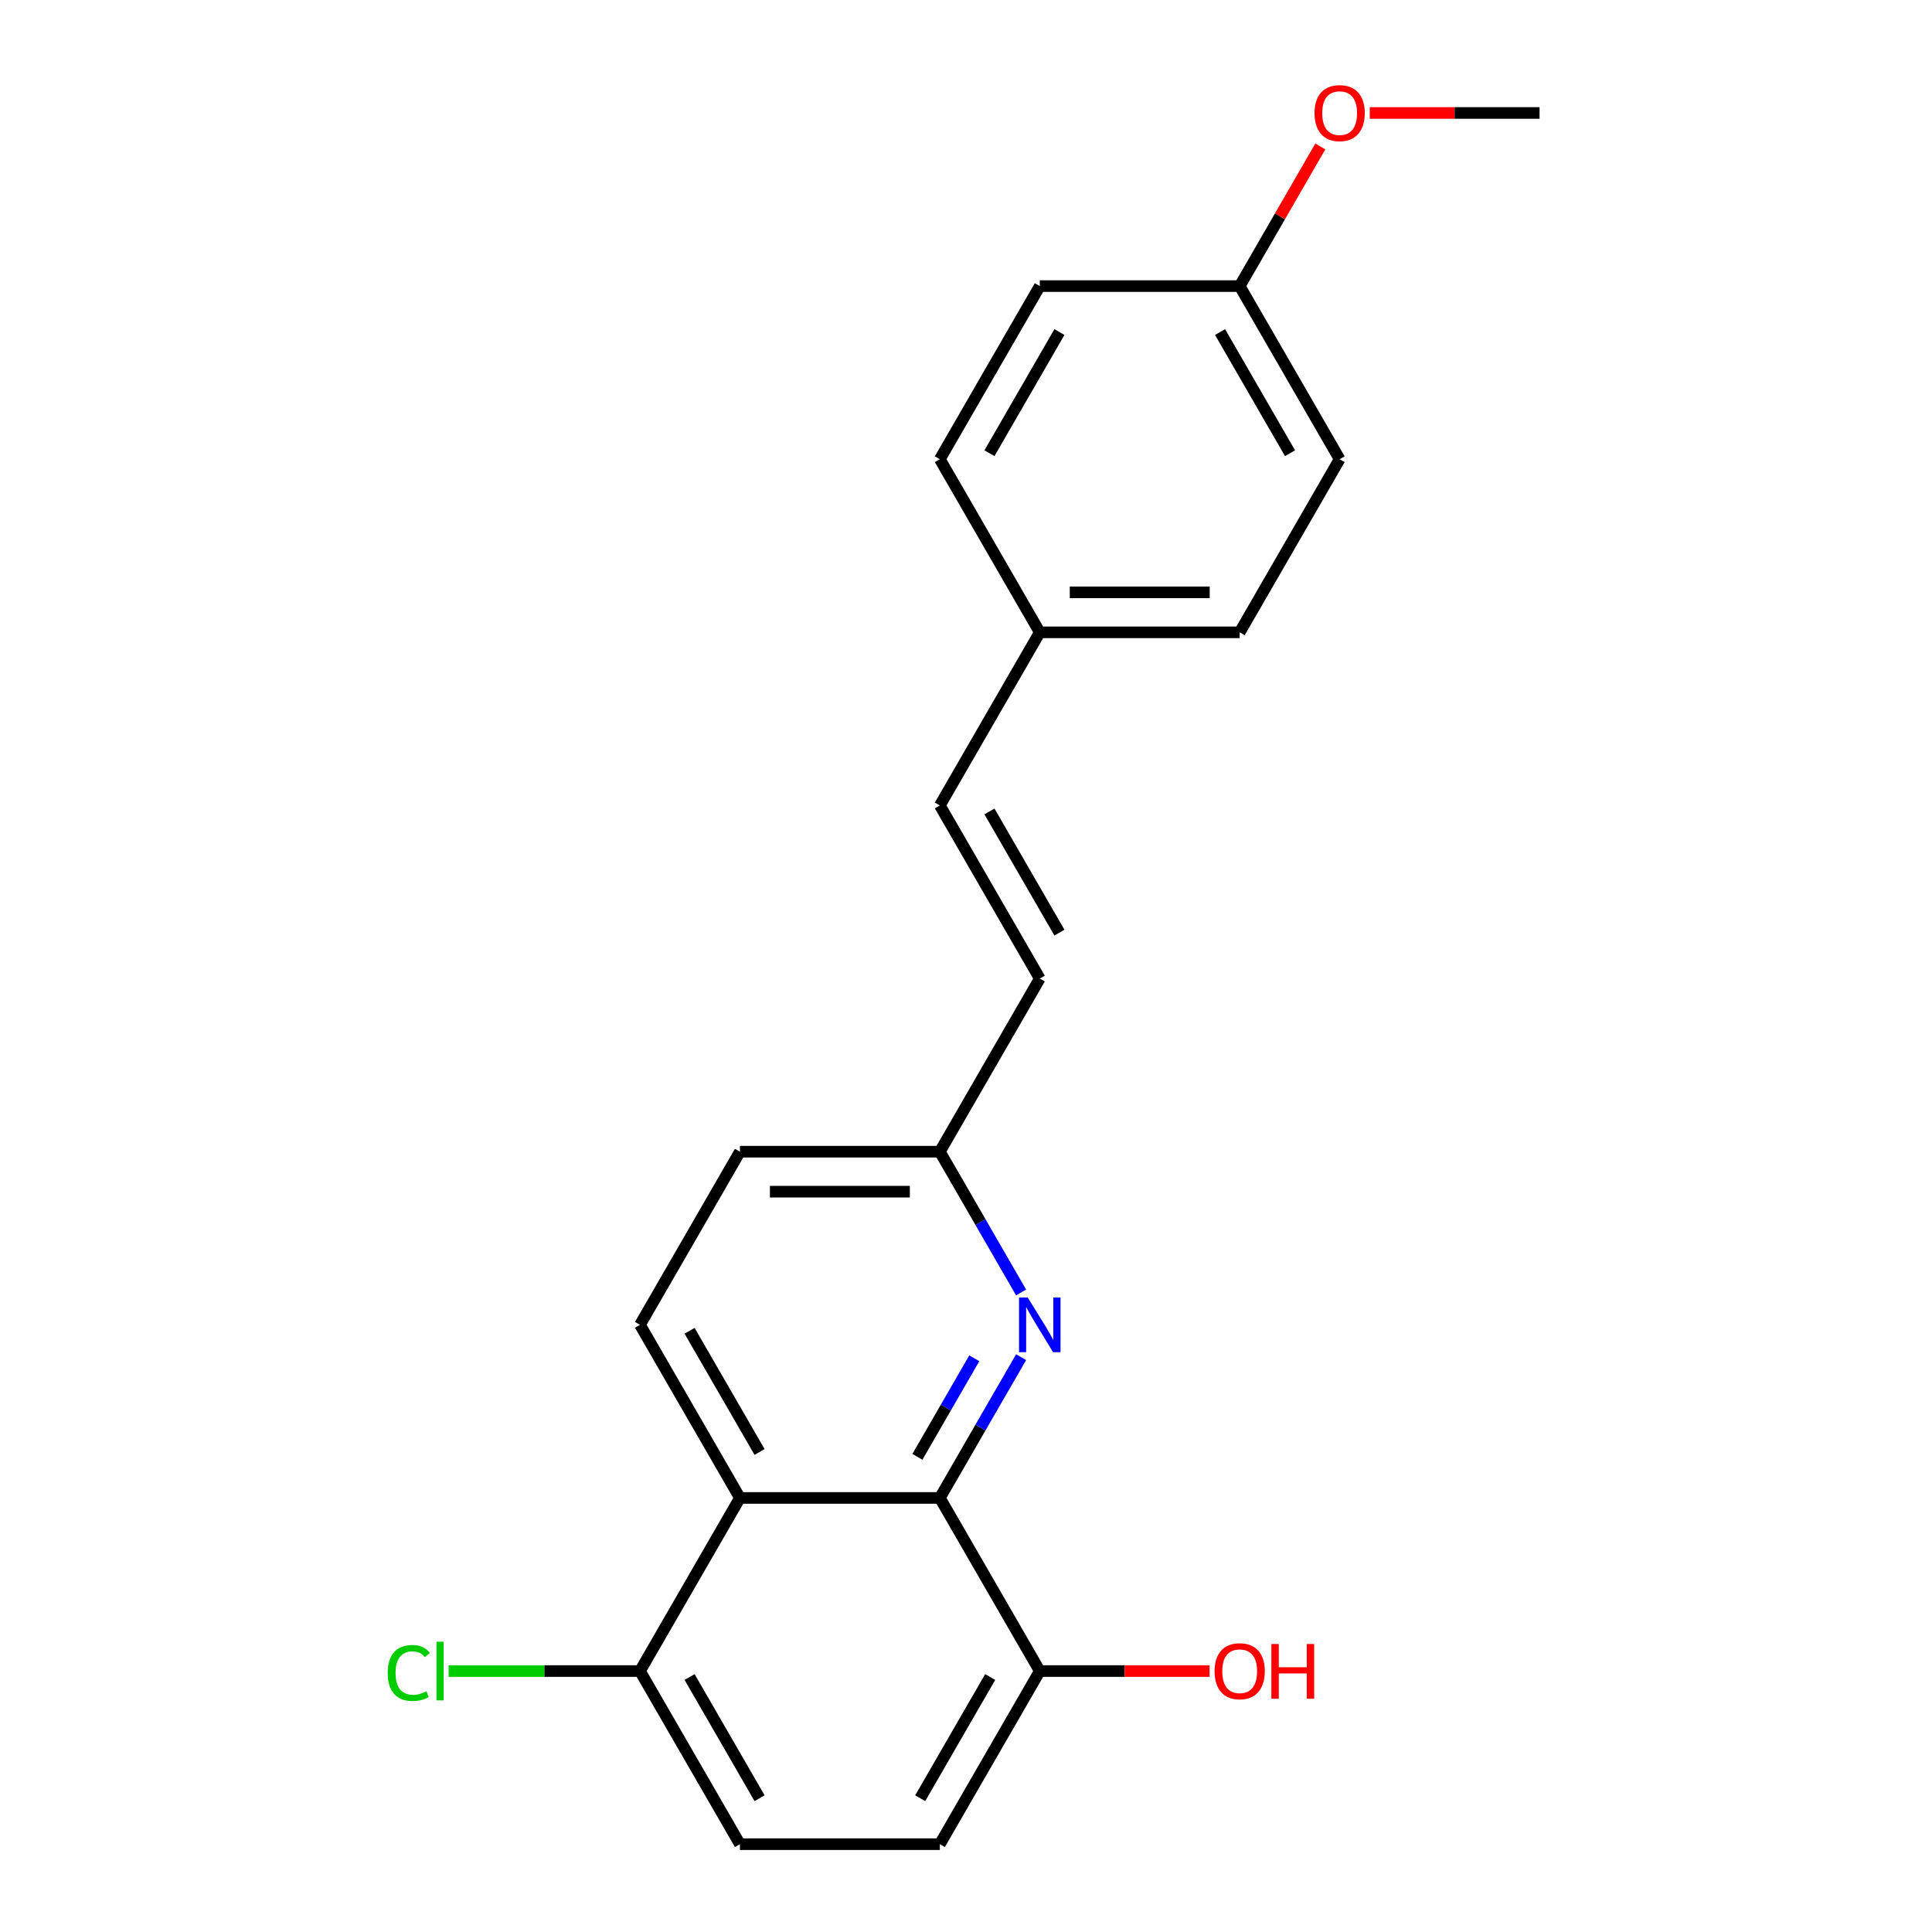 <?xml version='1.0' encoding='iso-8859-1'?>
<svg version='1.1' baseProfile='full'
              xmlns='http://www.w3.org/2000/svg'
                      xmlns:rdkit='http://www.rdkit.org/xml'
                      xmlns:xlink='http://www.w3.org/1999/xlink'
                  xml:space='preserve'
width='1000px' height='1000px' viewBox='0 0 1000 1000'>
<!-- END OF HEADER -->
<rect style='opacity:1.0;fill:#FFFFFF;stroke:none' width='1000' height='1000' x='0' y='0'> </rect>
<path class='bond-0' d='M 486.457,775.33 L 382.987,775.33' style='fill:none;fill-rule:evenodd;stroke:#000000;stroke-width:6px;stroke-linecap:butt;stroke-linejoin:miter;stroke-opacity:1' />
<path class='bond-1' d='M 486.457,775.33 L 507.49,738.9' style='fill:none;fill-rule:evenodd;stroke:#000000;stroke-width:6px;stroke-linecap:butt;stroke-linejoin:miter;stroke-opacity:1' />
<path class='bond-1' d='M 507.49,738.9 L 528.524,702.47' style='fill:none;fill-rule:evenodd;stroke:#0000FF;stroke-width:6px;stroke-linecap:butt;stroke-linejoin:miter;stroke-opacity:1' />
<path class='bond-1' d='M 474.846,754.054 L 489.569,728.553' style='fill:none;fill-rule:evenodd;stroke:#000000;stroke-width:6px;stroke-linecap:butt;stroke-linejoin:miter;stroke-opacity:1' />
<path class='bond-1' d='M 489.569,728.553 L 504.292,703.052' style='fill:none;fill-rule:evenodd;stroke:#0000FF;stroke-width:6px;stroke-linecap:butt;stroke-linejoin:miter;stroke-opacity:1' />
<path class='bond-4' d='M 486.457,775.33 L 538.192,864.938' style='fill:none;fill-rule:evenodd;stroke:#000000;stroke-width:6px;stroke-linecap:butt;stroke-linejoin:miter;stroke-opacity:1' />
<path class='bond-2' d='M 382.987,775.33 L 331.253,685.723' style='fill:none;fill-rule:evenodd;stroke:#000000;stroke-width:6px;stroke-linecap:butt;stroke-linejoin:miter;stroke-opacity:1' />
<path class='bond-2' d='M 393.149,751.542 L 356.934,688.817' style='fill:none;fill-rule:evenodd;stroke:#000000;stroke-width:6px;stroke-linecap:butt;stroke-linejoin:miter;stroke-opacity:1' />
<path class='bond-3' d='M 382.987,775.33 L 331.253,864.938' style='fill:none;fill-rule:evenodd;stroke:#000000;stroke-width:6px;stroke-linecap:butt;stroke-linejoin:miter;stroke-opacity:1' />
<path class='bond-7' d='M 528.524,668.976 L 507.49,632.546' style='fill:none;fill-rule:evenodd;stroke:#0000FF;stroke-width:6px;stroke-linecap:butt;stroke-linejoin:miter;stroke-opacity:1' />
<path class='bond-7' d='M 507.49,632.546 L 486.457,596.115' style='fill:none;fill-rule:evenodd;stroke:#000000;stroke-width:6px;stroke-linecap:butt;stroke-linejoin:miter;stroke-opacity:1' />
<path class='bond-22' d='M 331.253,685.723 L 382.987,596.115' style='fill:none;fill-rule:evenodd;stroke:#000000;stroke-width:6px;stroke-linecap:butt;stroke-linejoin:miter;stroke-opacity:1' />
<path class='bond-12' d='M 331.253,864.938 L 281.731,864.938' style='fill:none;fill-rule:evenodd;stroke:#000000;stroke-width:6px;stroke-linecap:butt;stroke-linejoin:miter;stroke-opacity:1' />
<path class='bond-12' d='M 281.731,864.938 L 232.209,864.938' style='fill:none;fill-rule:evenodd;stroke:#00CC00;stroke-width:6px;stroke-linecap:butt;stroke-linejoin:miter;stroke-opacity:1' />
<path class='bond-21' d='M 331.253,864.938 L 382.987,954.545' style='fill:none;fill-rule:evenodd;stroke:#000000;stroke-width:6px;stroke-linecap:butt;stroke-linejoin:miter;stroke-opacity:1' />
<path class='bond-21' d='M 356.934,868.032 L 393.149,930.757' style='fill:none;fill-rule:evenodd;stroke:#000000;stroke-width:6px;stroke-linecap:butt;stroke-linejoin:miter;stroke-opacity:1' />
<path class='bond-9' d='M 538.192,864.938 L 486.457,954.545' style='fill:none;fill-rule:evenodd;stroke:#000000;stroke-width:6px;stroke-linecap:butt;stroke-linejoin:miter;stroke-opacity:1' />
<path class='bond-9' d='M 512.511,868.032 L 476.296,930.757' style='fill:none;fill-rule:evenodd;stroke:#000000;stroke-width:6px;stroke-linecap:butt;stroke-linejoin:miter;stroke-opacity:1' />
<path class='bond-14' d='M 538.192,864.938 L 582.134,864.938' style='fill:none;fill-rule:evenodd;stroke:#000000;stroke-width:6px;stroke-linecap:butt;stroke-linejoin:miter;stroke-opacity:1' />
<path class='bond-14' d='M 582.134,864.938 L 626.075,864.938' style='fill:none;fill-rule:evenodd;stroke:#FF0000;stroke-width:6px;stroke-linecap:butt;stroke-linejoin:miter;stroke-opacity:1' />
<path class='bond-5' d='M 538.192,506.508 L 486.457,596.115' style='fill:none;fill-rule:evenodd;stroke:#000000;stroke-width:6px;stroke-linecap:butt;stroke-linejoin:miter;stroke-opacity:1' />
<path class='bond-6' d='M 538.192,506.508 L 486.457,416.9' style='fill:none;fill-rule:evenodd;stroke:#000000;stroke-width:6px;stroke-linecap:butt;stroke-linejoin:miter;stroke-opacity:1' />
<path class='bond-6' d='M 548.354,482.72 L 512.139,419.994' style='fill:none;fill-rule:evenodd;stroke:#000000;stroke-width:6px;stroke-linecap:butt;stroke-linejoin:miter;stroke-opacity:1' />
<path class='bond-10' d='M 486.457,416.9 L 538.192,327.293' style='fill:none;fill-rule:evenodd;stroke:#000000;stroke-width:6px;stroke-linecap:butt;stroke-linejoin:miter;stroke-opacity:1' />
<path class='bond-11' d='M 486.457,596.115 L 382.987,596.115' style='fill:none;fill-rule:evenodd;stroke:#000000;stroke-width:6px;stroke-linecap:butt;stroke-linejoin:miter;stroke-opacity:1' />
<path class='bond-11' d='M 470.937,616.809 L 398.508,616.809' style='fill:none;fill-rule:evenodd;stroke:#000000;stroke-width:6px;stroke-linecap:butt;stroke-linejoin:miter;stroke-opacity:1' />
<path class='bond-8' d='M 382.987,954.545 L 486.457,954.545' style='fill:none;fill-rule:evenodd;stroke:#000000;stroke-width:6px;stroke-linecap:butt;stroke-linejoin:miter;stroke-opacity:1' />
<path class='bond-15' d='M 538.192,327.293 L 486.457,237.685' style='fill:none;fill-rule:evenodd;stroke:#000000;stroke-width:6px;stroke-linecap:butt;stroke-linejoin:miter;stroke-opacity:1' />
<path class='bond-16' d='M 538.192,327.293 L 641.662,327.293' style='fill:none;fill-rule:evenodd;stroke:#000000;stroke-width:6px;stroke-linecap:butt;stroke-linejoin:miter;stroke-opacity:1' />
<path class='bond-16' d='M 553.713,306.599 L 626.142,306.599' style='fill:none;fill-rule:evenodd;stroke:#000000;stroke-width:6px;stroke-linecap:butt;stroke-linejoin:miter;stroke-opacity:1' />
<path class='bond-13' d='M 641.662,148.078 L 693.397,237.685' style='fill:none;fill-rule:evenodd;stroke:#000000;stroke-width:6px;stroke-linecap:butt;stroke-linejoin:miter;stroke-opacity:1' />
<path class='bond-13' d='M 631.501,171.866 L 667.715,234.591' style='fill:none;fill-rule:evenodd;stroke:#000000;stroke-width:6px;stroke-linecap:butt;stroke-linejoin:miter;stroke-opacity:1' />
<path class='bond-19' d='M 641.662,148.078 L 662.522,111.947' style='fill:none;fill-rule:evenodd;stroke:#000000;stroke-width:6px;stroke-linecap:butt;stroke-linejoin:miter;stroke-opacity:1' />
<path class='bond-19' d='M 662.522,111.947 L 683.382,75.817' style='fill:none;fill-rule:evenodd;stroke:#FF0000;stroke-width:6px;stroke-linecap:butt;stroke-linejoin:miter;stroke-opacity:1' />
<path class='bond-23' d='M 641.662,148.078 L 538.192,148.078' style='fill:none;fill-rule:evenodd;stroke:#000000;stroke-width:6px;stroke-linecap:butt;stroke-linejoin:miter;stroke-opacity:1' />
<path class='bond-17' d='M 486.457,237.685 L 538.192,148.078' style='fill:none;fill-rule:evenodd;stroke:#000000;stroke-width:6px;stroke-linecap:butt;stroke-linejoin:miter;stroke-opacity:1' />
<path class='bond-17' d='M 512.139,234.591 L 548.354,171.866' style='fill:none;fill-rule:evenodd;stroke:#000000;stroke-width:6px;stroke-linecap:butt;stroke-linejoin:miter;stroke-opacity:1' />
<path class='bond-18' d='M 641.662,327.293 L 693.397,237.685' style='fill:none;fill-rule:evenodd;stroke:#000000;stroke-width:6px;stroke-linecap:butt;stroke-linejoin:miter;stroke-opacity:1' />
<path class='bond-20' d='M 708.984,58.47 L 752.925,58.47' style='fill:none;fill-rule:evenodd;stroke:#FF0000;stroke-width:6px;stroke-linecap:butt;stroke-linejoin:miter;stroke-opacity:1' />
<path class='bond-20' d='M 752.925,58.47 L 796.867,58.47' style='fill:none;fill-rule:evenodd;stroke:#000000;stroke-width:6px;stroke-linecap:butt;stroke-linejoin:miter;stroke-opacity:1' />
<path  class='atom-2' d='M 531.932 671.563
L 541.212 686.563
Q 542.132 688.043, 543.612 690.723
Q 545.092 693.403, 545.172 693.563
L 545.172 671.563
L 548.932 671.563
L 548.932 699.883
L 545.052 699.883
L 535.092 683.483
Q 533.932 681.563, 532.692 679.363
Q 531.492 677.163, 531.132 676.483
L 531.132 699.883
L 527.452 699.883
L 527.452 671.563
L 531.932 671.563
' fill='#0000FF'/>
<path  class='atom-13' d='M 200.663 865.918
Q 200.663 858.878, 203.943 855.198
Q 207.263 851.478, 213.543 851.478
Q 219.383 851.478, 222.503 855.598
L 219.863 857.758
Q 217.583 854.758, 213.543 854.758
Q 209.263 854.758, 206.983 857.638
Q 204.743 860.478, 204.743 865.918
Q 204.743 871.518, 207.063 874.398
Q 209.423 877.278, 213.983 877.278
Q 217.103 877.278, 220.743 875.398
L 221.863 878.398
Q 220.383 879.358, 218.143 879.918
Q 215.903 880.478, 213.423 880.478
Q 207.263 880.478, 203.943 876.718
Q 200.663 872.958, 200.663 865.918
' fill='#00CC00'/>
<path  class='atom-13' d='M 225.943 849.758
L 229.623 849.758
L 229.623 880.118
L 225.943 880.118
L 225.943 849.758
' fill='#00CC00'/>
<path  class='atom-15' d='M 628.662 865.018
Q 628.662 858.218, 632.022 854.418
Q 635.382 850.618, 641.662 850.618
Q 647.942 850.618, 651.302 854.418
Q 654.662 858.218, 654.662 865.018
Q 654.662 871.898, 651.262 875.818
Q 647.862 879.698, 641.662 879.698
Q 635.422 879.698, 632.022 875.818
Q 628.662 871.938, 628.662 865.018
M 641.662 876.498
Q 645.982 876.498, 648.302 873.618
Q 650.662 870.698, 650.662 865.018
Q 650.662 859.458, 648.302 856.658
Q 645.982 853.818, 641.662 853.818
Q 637.342 853.818, 634.982 856.618
Q 632.662 859.418, 632.662 865.018
Q 632.662 870.738, 634.982 873.618
Q 637.342 876.498, 641.662 876.498
' fill='#FF0000'/>
<path  class='atom-15' d='M 658.062 850.938
L 661.902 850.938
L 661.902 862.978
L 676.382 862.978
L 676.382 850.938
L 680.222 850.938
L 680.222 879.258
L 676.382 879.258
L 676.382 866.178
L 661.902 866.178
L 661.902 879.258
L 658.062 879.258
L 658.062 850.938
' fill='#FF0000'/>
<path  class='atom-20' d='M 680.397 58.55
Q 680.397 51.75, 683.757 47.95
Q 687.117 44.15, 693.397 44.15
Q 699.677 44.15, 703.037 47.95
Q 706.397 51.75, 706.397 58.55
Q 706.397 65.43, 702.997 69.35
Q 699.597 73.23, 693.397 73.23
Q 687.157 73.23, 683.757 69.35
Q 680.397 65.47, 680.397 58.55
M 693.397 70.03
Q 697.717 70.03, 700.037 67.15
Q 702.397 64.23, 702.397 58.55
Q 702.397 52.99, 700.037 50.19
Q 697.717 47.35, 693.397 47.35
Q 689.077 47.35, 686.717 50.15
Q 684.397 52.95, 684.397 58.55
Q 684.397 64.27, 686.717 67.15
Q 689.077 70.03, 693.397 70.03
' fill='#FF0000'/>
</svg>
